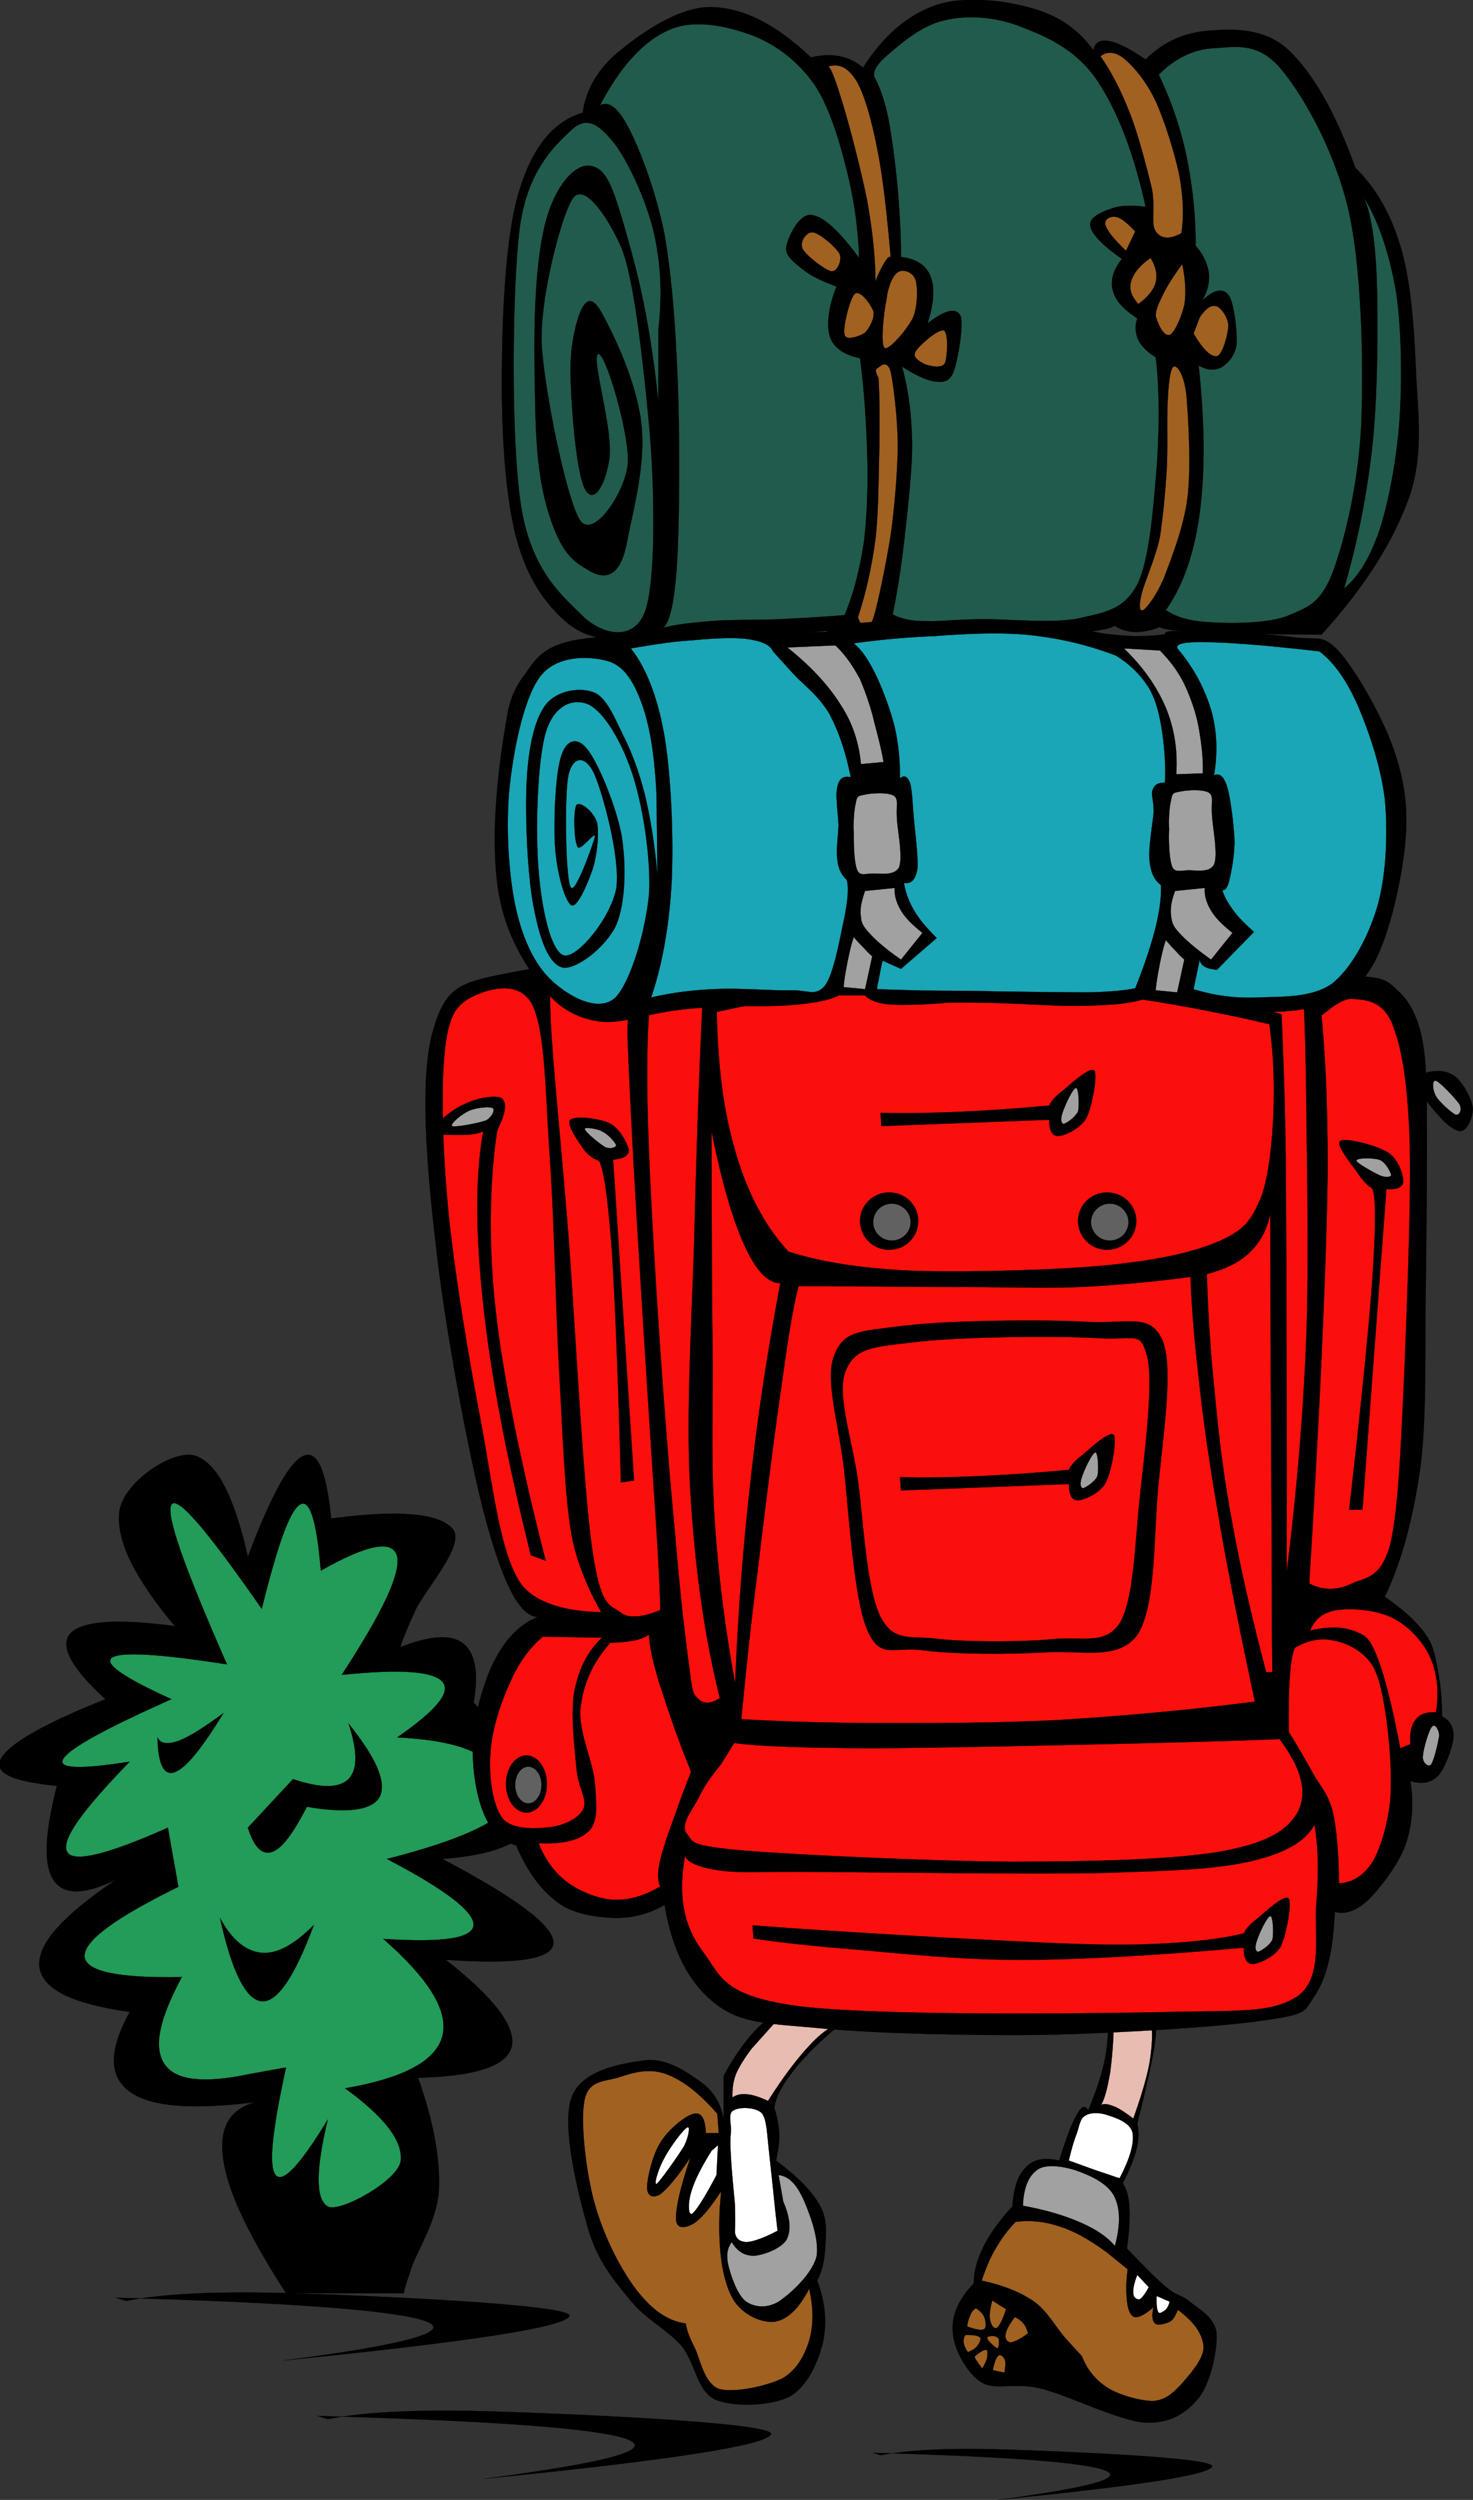 <svg xmlns="http://www.w3.org/2000/svg" viewBox="0 0 281.875 478.268"><rect x="0" y="0" width="281.875" height="478.268" fill="#333333" stroke="none"/><g stroke="#000" stroke-width=".036" stroke-miterlimit="10" fill-rule="evenodd"><path d="M62.69 462.81c7.596-1.477 18.36-1.908 32.58-1.439 14.22.432 52.524 2.088 52.272 4.283-.648 2.125-18.468 4.932-54.828 8.568 23.616-3.133 32.544-5.508 27.324-7.561-5.472-2.051-24.912-3.492-59.292-4.463l1.944.612zM168.53 469.72c5.724-1.08 13.752-1.439 24.372-1.08 10.619.359 39.239 1.477 39.06 3.205-.468 1.619-13.86 3.707-41.004 6.406 17.712-2.34 24.3-4.176 20.448-5.65-4.104-1.514-18.648-2.629-44.316-3.35l1.44.469zM77.342 438.72H54.734c-6.984-10.8-11.016-19.11-11.952-25.23-1.008-6.156.936-9.828 5.976-11.303-12.06 1.475-19.908.898-23.94-2.018-4.032-2.986-4.032-7.883 0-15.264-11.196-1.547-16.776-4.428-17.28-8.639-.432-4.32 4.392-9.721 14.616-16.633-6.156 2.951-10.044 2.951-11.952 0-1.944-3.023-1.62-8.965.684-17.965-8.64-.863-12.24-2.482-10.656-5.291 1.548-2.771 8.1-6.588 19.944-11.305-6.732-6.119-8.82-10.332-6.66-12.635 2.268-2.305 8.784-2.846 19.944-1.332-7.776-9.289-11.268-16.416-10.62-21.924.684-5.58 10.368-12.098 14.616-10.656 4.104 1.439 7.38 7.775 9.972 19.295 4.428-11.736 7.92-18.072 10.62-19.295 2.664-1.152 4.392 2.664 5.328 11.988 12.852-1.693 20.556-1.08 23.256 1.979 2.628 3.096-5.688 12.025-7.308 15.949-1.656 3.707-2.592 5.975-2.664 6.66 5.652-2.197 9.648-2.521 11.988-.686 2.268 1.801 3.024 5.473 1.98 11.305 9.036 9.18 12.888 16.271 11.988 21.275-1.044 4.969-6.984 7.85-17.964 8.641 14.148 7.451 21.06 12.672 21.276 15.947 0 3.205-6.696 4.32-20.628 3.35 9.36 7.344 13.428 12.779 12.636 16.596-.972 3.744-6.804 5.688-17.928 5.975 2.88 8.137 4.212 15.084 3.996 21.277-.288 6.119-4.284 11.916-5.328 15.299-1.152 3.314-1.548 4.862-1.332 4.646z"/><path d="M47.426 396.86c-8.532 1.764-13.896 1.15-15.948-1.98-2.16-3.205-1.008-8.568 3.312-16.633-12.42.217-18.432-1.115-18.612-3.996-.036-2.986 5.76-7.271 17.964-13.283l-2.016-11.305c-11.664 5.186-18.036 6.732-19.26 4.645-1.26-2.232 2.772-7.813 11.952-17.279-9.792 1.547-14.004 1.332-12.636-.648 1.404-2.053 8.1-5.725 20.628-11.305-9.396-4.248-13.068-6.912-11.304-7.992 1.836-1.08 8.964-.684 21.924 1.332-8.244-18.791-11.736-28.656-10.62-30.563 1.152-1.729 6.732 4.787 17.28 19.943 3.024-12.168 5.328-18.721 7.308-19.943 1.836-1.152 3.168 2.879 3.996 12.635 9.18-5.184 13.824-5.939 14.616-2.664.612 3.42-2.88 10.729-10.62 22.609 11.088-1.152 17.46-.721 19.26 1.295 1.728 2.016-1.152 5.473-8.64 10.656 7.632.396 13.176 1.549 16.632 3.996 3.456 2.375 6.948 6.623 3.96 9.973-3.132 3.168-10.656 6.264-22.572 9.287 11.232 5.867 16.668 10.08 16.596 12.637-.216 2.592-5.832 3.383-17.28 2.664 8.712 7.631 12.528 13.787 11.304 18.611-1.26 4.752-7.416 8.027-18.612 9.973 7.632 5.543 11.124 10.15 10.62 13.967-.576 3.781-11.7 9.9-13.932 8.641-2.34-1.367-2.34-6.912 0-16.633-5.328 8.748-8.604 12.24-9.972 10.621-1.404-1.764-.648-8.496 1.98-20.592-2.412.431-4.86.863-7.308 1.331z" fill="#239b59"/><path d="M24.134 440.2c7.596-1.477 18.36-1.908 32.58-1.439 14.22.432 52.524 2.088 52.272 4.283-.612 2.123-18.576 4.932-54.864 8.568 23.688-3.025 32.58-5.58 27.36-7.525-5.472-2.016-24.912-3.563-59.292-4.5l1.944.613zM47.426 349.66c1.188 3.744 2.736 5.293 4.644 4.645 1.944-.684 4.032-3.564 6.66-8.641 7.992 1.369 12.6.613 13.968-1.979 1.26-2.773-.612-7.236-6.012-13.969 1.764 5.363 1.764 8.82 0 10.656-1.836 1.764-5.328 1.764-10.62 0l-8.64 9.288zM42.098 366.94c2.304 10.439 4.968 15.623 7.992 15.947 2.988.18 6.264-4.645 9.972-14.615-3.708 3.707-6.984 5.58-9.972 5.328-3.024-.288-5.688-2.411-7.992-6.66zM42.782 327.73c-4.14 6.732-7.2 10.549-9.324 11.305-2.088.791-3.24-1.477-3.312-6.66.54 1.225 1.872 1.404 3.996.684 2.16-.829 4.86-2.557 8.64-5.329zM149.88 384.8c-1.764.469-3.708 1.801-5.544 3.852-1.872 2.016-3.924 4.896-5.868 8.496v8.316c-.468-2.988-1.908-5.4-4.464-7.236-2.7-1.908-6.624-4.645-10.8-4.031-4.212.576-12.132 1.799-13.896 7.271-1.872 5.508 1.332 18.324 3.24 24.984 1.944 6.443 4.896 9.719 8.028 13.572 2.988 3.744 7.056 5.58 9.864 8.818 2.628 3.168 2.844 8.461 6.336 10.189 3.528 1.547 10.584 1.295 14.22-.469 3.42-1.836 5.472-6.48 6.443-10.188.828-3.779.576-7.668-1.044-12.061.864-1.656 1.368-3.707 1.513-6.012.071-2.412.611-5.363-.9-8.172-1.548-2.881-4.428-5.76-8.496-8.783.396-1.766.648-3.422.612-5.113-.072-1.656-.432-3.348-.937-4.932.252-2.232 1.584-4.572 3.853-7.416 2.268-2.844 5.472-5.977 9.756-9.396-3.96-.537-7.92-1.113-11.916-1.689z"/><path d="M140.63 427.06c.072-1.225.072-3.023 0-5.4-.216-2.447-.648-6.623-.756-8.928-.144-2.268-.144-3.6 0-4.967.072-1.514-.612-3.492.468-3.996 1.008-.686 4.104-.721 5.4.467.972 1.152 1.008 3.744 1.367 6.949.36 3.131.973 9.18 1.261 11.879.288 2.629.432 3.816.432 3.709-2.556 1.332-4.5 2.051-5.832 2.16-1.332 0-2.16-.577-2.34-1.873z" fill="#fff"/><path d="M137.25 404.38c-3.384-3.889-6.624-6.408-9.72-7.561-3.276-1.223-6.408-.324-9.108.613-2.664.828-5.94.432-6.624 4.643-.72 4.176.324 13.824 2.16 20.053 1.728 6.012 5.004 12.385 8.028 16.199 2.916 3.709 5.868 5.725 9.252 6.193.144 1.26.756 2.771 1.836 4.932.936 2.051 1.728 6.516 4.464 7.561 2.736.863 9.252-.506 12.205-2.018 2.771-1.584 4.248-4.463 5.111-7.234.828-2.953.828-6.121 0-9.9-2.088 4.031-4.355 6.047-6.804 6.336-2.592.18-6.48-1.512-8.172-5.076-1.764-3.709-2.484-9.037-2.16-16.523l.288-3.385c-2.088 3.168-3.78 5.221-5.22 6.156-1.476.863-3.312 1.26-3.42-.756-.072-2.197.756-6.012 2.772-11.881-2.52 3.816-4.464 6.049-5.832 7.092-1.512.865-2.484.217-2.484-1.404.036-1.764 1.044-6.264 2.628-8.639 1.512-2.484 4.788-5.076 6.336-5.4 1.44-.287 2.16.9 2.304 3.707h2.448c-.072-1.224-.18-2.448-.288-3.708z" fill="#a16121"/><path d="M131.52 407.01c-.756.324-3.348 3.854-4.32 5.725-1.08 1.836-2.196 5.293-1.548 5.076.612-.432 4.176-5.436 5.256-7.236.936-1.909 1.188-3.925.612-3.565zM136.17 411.47c-1.944 3.096-3.276 5.725-3.852 7.74-.684 2.016-.684 4.752.144 4.32.756-.613 2.304-2.953 4.644-7.416l.288-5.725c-.396.36-.792.721-1.224 1.081z" fill="#fff"/><path d="M140.02 428.93c1.08 1.836 2.52 2.664 4.32 2.627 1.836-.145 5.148-1.367 6.192-3.096.899-1.801.684-4.176-.648-7.271l-.9-5.076c1.908.215 3.313 1.656 4.608 4.32 1.188 2.664 3.313 7.955 2.628 11.412-.936 3.311-4.968 6.982-7.236 8.496-2.304 1.367-4.644 1.043-6.191 0-1.692-1.225-2.916-4.934-3.384-6.805-.505-1.98-.253-3.42.611-4.607z" fill="#a1a1a1"/><path d="M141.1 396.21c-1.152 2.305-.936 5.076-.936 5.076.684-.504 1.62-.756 2.808-.613 1.08.072 2.412.541 3.996 1.262 2.88-4.572 5.4-7.85 7.704-10.369 2.268-2.484 4.176-3.924 5.868-4.32l-11.412-1.223-5.256 5.867s-1.62 2.015-2.772 4.32z" fill="#e8bdb1"/><path d="M211.8 385.41c.36 2.484.252 5.256-.324 8.316-.611 3.096-1.691 6.301-3.239 10.045-.54-1.117-1.261-.865-2.16.756-.973 1.619-2.053 4.463-3.384 8.82-2.736-.648-4.896-.289-6.337 1.223-1.548 1.512-2.376 3.889-2.628 7.561-2.52 2.699-4.319 5.221-5.544 7.703-1.224 2.484-1.836 4.682-1.836 6.984-2.987 3.168-4.284 6.121-4.031 9.396.18 3.096 2.592 7.703 5.436 9.539 2.844 1.693 6.12-.07 11.484 1.225 5.22 1.297 14.832 6.156 19.943 6.516 5.04.18 8.028-2.016 10.368-4.932 2.232-3.061 3.492-9.215 3.24-12.348-.433-2.988-3.528-4.572-5.112-5.867-1.691-1.441-2.304-.973-4.32-2.629-2.052-1.729-4.571-4.248-7.703-7.561.468-3.203.575-5.832.468-7.883-.108-2.16-.576-3.564-1.26-4.609 1.296-2.447 2.124-4.607 2.628-6.479.468-1.98.468-3.529.144-4.934 1.656-6.551 2.7-11.268 3.276-14.688.504-3.383.396-5.184-.181-5.4l-8.928-.754z"/><path d="M213.35 429.69c1.044-3.924 1.044-6.877 0-9.252-1.044-2.377-4.031-3.924-6.336-4.789-2.52-1.043-6.264-1.764-8.172-.756-1.872 1.115-2.952 3.348-3.096 7.092 4.5.828 8.063 1.908 11.088 3.24 2.952 1.297 5.076 2.736 6.516 4.465z" fill="#a1a1a1"/><path d="M204.53 413.34c.504-2.16.972-3.781 1.548-5.258.504-1.475.611-2.879 1.691-3.383.973-.576 2.736-.576 4.32 0 1.404.467 4.248 1.367 4.645 3.383.323 1.98-.505 4.861-2.484 8.641-.864-.215-2.052-.721-3.708-1.225-1.692-.574-3.601-1.295-6.012-2.158z" fill="#fff"/><path d="M210.72 402.69c.648-.289 1.332-.145 2.448.287 1.044.396 2.232 1.225 3.708 2.34 1.44-4.104 2.52-7.561 3.096-10.656.504-3.131.648-5.652.288-7.703l-7.092-.324c-.108 4.068-.36 7.271-.756 10.043-.468 2.628-.936 4.68-1.692 6.013z" fill="#e8bdb1"/><path d="M211.8 430.91c-3.168-2.303-6.012-3.996-8.964-4.932-2.916-1.008-5.796-1.26-8.496-.9-1.404 1.477-2.592 2.988-3.708 4.934-1.152 1.871-1.979 3.924-2.771 6.299 4.031.863 7.235 2.125 9.899 3.924 2.484 1.693 4.212 4.824 5.725 6.625 1.548 1.764 2.735 3.023 3.563 3.924.972 2.592 2.664 4.607 4.932 6.047 2.232 1.404 6.337 2.521 8.713 2.521 2.34-.217 3.6-1.404 5.292-3.133 1.512-1.801 4.428-4.859 4.319-7.236-.107-2.375-1.8-4.787-4.932-7.092-.36 1.008-.828 1.908-1.548 2.305-.721.359-2.34.791-2.772.324-.576-.469-.684-1.549-.324-3.098-1.691 1.441-2.88 2.053-3.708 1.838-.792-.254-1.296-1.801-1.367-3.24-.181-1.549-.181-3.457.144-5.869l-3.997-3.241z" fill="#a16121"/><path d="M217.63 435.23c-.612 1.584-.864 2.771-.756 3.564 0 .721.684 1.225 1.224 1.08.433-.252 1.008-.973 1.729-2.305-.722-.755-1.441-1.546-2.197-2.339zM221.34 439.26c-.072 1.654.036 2.592.324 3.096.216.432 1.008-.18 1.404-.469.323-.359.575-.828.756-1.547a888.9 888.9 0 00-2.484-1.08z" fill="#fff"/><path d="M194.2 443.3a4.312 4.312 0 011.62 1.188c.432.469.684 1.152.899 1.908-1.439 1.08-2.628 1.656-3.276 1.729-.72 0-1.188-.793-1.008-1.549.145-.829.685-1.872 1.765-3.276zM192.51 441.78l-2.628-1.656c-.432 1.619-.612 2.879-.396 3.779.145.828.721 1.764 1.297 1.441.503-.468 1.078-1.476 1.727-3.564zM186.75 441.6a2.404 2.404 0 00-1.044 1.295c-.288.613-.54 1.297-.612 2.197 1.584.574 2.664.791 3.24.504.468-.324.288-1.621.036-2.232-.288-.722-.828-1.261-1.62-1.764zM184.73 446.72c-.288.504-.432.973-.288 1.549.072.504.288 1.08.792 1.727.757-.324 1.332-.646 1.729-1.115.396-.469.864-1.404.576-1.691-.468-.398-1.26-.505-2.809-.47zM186.49 450.89c.071.072.071.359.396.721.216.359.576.863 1.08 1.512.468-.756.828-1.584.937-2.088.071-.721.144-1.439-.217-1.477-.36 0-1.224.396-2.196 1.332zM189.99 453.45l2.231.467c.145-1.115.288-1.943.036-2.482-.216-.648-.9-1.08-1.224-.758-.359.361-.756 1.189-1.043 2.773zM191.1 447.47c-.216-.432-.899-.611-1.224-.539-.432 0-1.116.035-.937.504.145.432 1.477 1.691 1.908 1.836.325-.073.361-1.37.253-1.801z" fill="#a16121"/><path d="M102.9 309.34c-3.348-.07-6.48-5.975-9.792-18-3.348-12.131-8.1-38.088-9.792-53.855-1.836-15.84-2.988-31.896-.396-40.536 2.52-8.604 5.328-9.072 16.056-11.124 10.836-2.232 31.428-1.692 48.167-2.124 16.561-.504 33.156-1.08 50.904-.612 17.748.324 42.769 2.016 54.648 3.132 11.52.972 11.52.144 14.867 3.348 3.421 3.132 5.005 8.352 5.292 15.66 2.269-.612 4.213-.396 5.688.792s3.096 4.176 3.312 6.048c0 1.62-1.079 4.536-2.556 4.32-1.584-.288-3.492-2.088-6.264-5.688.071 11.592-.036 22.968-.181 34.668-.252 11.771.252 24.551-.972 34.848-1.404 10.08-3.563 18.324-6.876 25.271 3.564 2.484 6.084 4.752 7.848 7.236 1.62 2.377 1.801 4.355 2.341 7.057.504 2.627.72 5.4.792 8.604 1.548.793 2.268 2.16 2.159 4.104-.18 1.801-1.619 5.832-2.951 7.236-1.404 1.404-3.168 1.691-5.292 1.008.684 4.393.359 8.496-.973 12.313-1.403 3.779-4.824 8.172-7.056 10.404-2.34 2.16-4.356 2.844-6.444 2.34-.288 7.164-1.476 12.313-3.708 15.84-2.304 3.348-1.26 3.637-9.792 4.896-8.676 1.295-27.432 2.412-41.544 2.771-14.147.18-32.076-.217-42.66-1.188-10.62-1.008-15.696-.828-20.771-4.717-5.184-4.031-8.316-10.225-9.792-18.973-2.88 1.729-6.012 2.521-9.396 2.521-3.456-.145-7.812-.613-10.98-2.916-3.24-2.377-5.868-5.941-8.028-10.98-2.808-.756-4.896-2.844-6.264-6.264-1.476-3.6-2.304-9.289-1.944-14.293.396-5.039 2.16-11.375 4.32-15.264 2.054-3.887 4.682-6.514 8.03-7.883z"/><path d="M103.87 313.12c-2.556 2.16-4.644 5.039-6.264 8.783-1.764 3.781-3.528 9.072-3.744 13.537-.36 4.32.432 10.115 2.376 12.527 1.98 2.232 6.732 1.871 9.396 1.549 2.52-.434 5.184-1.656 6.048-3.529.72-1.871-1.08-3.959-1.368-7.631-.36-3.889-1.188-10.693-.396-14.869.864-4.211 2.484-7.559 5.292-10.188-3.78-.034-7.56-.107-11.34-.179z" fill="#fb0f0c"/><path d="M96.818 341.31c0 3.023 1.764 5.473 3.924 5.473s3.924-2.449 3.924-5.473-1.764-5.473-3.924-5.473-3.924 2.449-3.924 5.473z"/><path d="M98.582 341.49c0 1.945 1.116 3.529 2.52 3.529 1.368 0 2.52-1.584 2.52-3.529 0-1.943-1.152-3.492-2.52-3.492-1.404 0-2.52 1.549-2.52 3.492z" fill="#616161"/><path d="M116.8 314.27c1.8 0 3.204-.182 4.5-.396 1.224-.252 2.196-.684 2.916-1.152 0 1.873.612 5.004 1.98 9.396 1.404 4.355 3.24 9.973 6.048 16.848-1.332 3.313-2.448 6.443-3.492 9.396-1.08 2.879-2.16 6.084-2.556 8.207-.432 2.053-.324 3.492.18 4.32-3.06 1.801-6.012 2.701-9 2.557-3.024-.18-6.48-1.621-8.82-3.348-2.376-1.801-4.248-4.285-5.472-7.453 4.752.217 7.92-.576 9.792-2.52 1.692-2.125 1.224-5.004.972-9.035-.324-4.033-3.312-10.01-2.736-14.473.54-4.499 2.304-8.567 5.688-12.347zM137.93 337.6c-1.764 2.123-3.24 4.176-4.284 6.443-1.116 2.195-3.636 5.076-2.16 6.84 1.332 1.619.18 2.16 10.584 3.133 10.44.863 36.216 2.051 51.66 2.158 15.336-.035 30.492-.359 39.78-1.943 9.145-1.656 12.853-4.068 14.868-7.631 1.836-3.672.756-8.209-3.528-13.896-3.312.18-11.16.432-24.084.756-13.067.324-39.6.936-53.063 1.008-13.464-.035-22.393-.324-27.216-1.008-.829 1.366-1.693 2.735-2.557 4.14z" fill="#fb0f0c"/><path d="M131.09 355.02c-1.332 7.416-.36 13.355 3.312 18.215 3.636 4.789 3.6 8.533 18.216 10.549 14.688 1.871 52.452 1.477 68.724 1.188 15.948-.432 21.853.324 27.036-3.131 5.004-3.637 2.988-12.35 3.528-17.82.432-5.473.432-10.441-.396-14.904-1.656 3.203-5.688 5.508-12.528 7.055-6.84 1.514-14.615 1.729-28.188 2.16-13.86.289-41.472-.143-53.676-.18-12.132-.143-14.509.252-18.792-.215-4.392-.577-6.804-1.549-7.236-2.917z" fill="#fb0f0c"/><path d="M144.19 370.86c4.896.756 11.411 1.475 19.979 2.16 8.496.719 18.324 1.871 30.744 1.943 12.456-.035 26.496-.863 43.092-2.34-.072 2.088.612 3.133 1.764 3.133 1.152-.109 4.032-1.262 5.292-3.313 1.08-2.16 2.196-8.281 1.549-9.217-.792-.936-4.465 2.52-5.868 3.709-1.477 1.115-2.34 2.051-2.736 2.951-5.4 1.297-12.744 2.016-22.32 2.16-9.72.072-23.075-.756-35.063-1.367-12.061-.686-24.12-1.369-36.612-2.34.035.828.107 1.656.179 2.521z"/><path d="M240.53 371.26c.396-1.297 1.943-4.609 2.556-4.682.504-.143.684 3.35.396 4.5-.432 1.08-2.268 2.232-2.735 2.34-.577-.107-.649-.971-.217-2.158z" fill="#a1a1a1"/><path d="M256.23 360.31c2.628-.107 4.824-1.584 6.444-4.141 1.584-2.699 2.844-7.199 3.348-11.555.36-4.607-.036-10.404-.611-14.869-.612-4.463-1.261-8.711-2.916-11.34-1.801-2.627-4.824-4.139-7.272-4.535-2.448-.576-4.968-.072-7.416 1.367-.468.938-.792 2.773-.972 5.508-.216 2.736-.288 6.121-.216 10.584 1.872 2.988 3.456 5.832 4.896 8.389 1.477 2.484 2.556 3.385 3.528 6.877.755 3.421 1.15 7.993 1.187 13.715z" fill="#fb0f0c"/><path d="M267.96 334.47l1.944-.791c-.217-2.125.216-3.744 1.008-4.717.792-1.008 2.088-1.512 3.888-1.367.612-4.105.18-7.633-1.152-10.586-1.403-3.096-4.176-5.939-7.056-7.416-3.06-1.584-7.884-1.979-10.584-1.584-2.664.324-4.428 1.729-5.292 3.926 3.672-.828 6.372-.721 8.64.18 2.124.828 2.772 1.332 4.284 5.111 1.404 3.672 2.844 9.468 4.32 17.244z" fill="#fb0f0c"/><path d="M272.28 336.02c.071-1.332 1.115-5.041 1.764-5.689.504-.684 1.332.504 1.368 1.766-.216 1.26-.973 4.715-1.584 5.508-.54.538-1.656-.363-1.548-1.585z" fill="#a1a1a1"/><path d="M141.85 328.89c.792-7.848 1.692-17.207 3.132-28.225 1.296-11.16 3.527-28.619 4.896-37.799 1.224-9.18 2.34-14.688 2.952-16.813 11.448.035 21.528.145 30.528.18 8.964-.035 15.552.289 23.111 0a246.133 246.133 0 0021.349-1.943c.18 5.256.647 11.52 1.548 19.188.792 7.633 1.943 15.732 3.744 26.244 1.764 10.477 4.104 22.141 7.02 35.82-13.212 1.691-25.524 2.771-37.764 3.527-12.42.613-24.805.576-35.064.576-10.188-.072-18.54-.324-25.452-.755z" fill="#fb0f0c"/><path d="M165.94 311.82c-2.592-6.047-3.491-22.463-4.5-31.32-1.151-8.963-3.636-16.775-1.764-21.348 1.872-4.535 4.752-4.463 12.924-5.471 8.172-1.08 26.928-1.297 35.46-.793 8.316.359 12.168-1.691 14.473 3.709 2.124 5.543-.145 19.223-.973 28.799-.792 9.396-.432 22.141-3.924 27.396-3.744 5.076-10.979 2.809-17.82 3.348-6.983.396-17.424.359-23.111-.396-5.725-.828-8.209 1.945-10.765-3.924z"/><path d="M168.49 309.3c-2.664-5.328-3.276-18.287-4.32-26.244-1.188-8.027-4.104-16.344-2.34-20.771 1.764-4.32 4.824-4.572 12.924-5.473 8.172-1.08 27.756-1.295 35.424-.791 7.488.395 8.028-1.477 9.396 3.707 1.151 5.184-.612 18.865-1.548 27.432-.864 8.496-1.08 18.756-3.708 23.293-2.772 4.32-7.021 2.592-12.744 3.131-5.977.576-16.092.576-21.744 0-5.58-.792-8.712.792-11.34-4.284z" fill="#fb0f0c"/><path d="M172.42 285.15l32.112-1.225c.035 2.09.575 3.133 1.764 3.133 1.152-.107 4.068-1.26 5.256-3.313 1.152-2.16 2.232-8.279 1.584-9.215-.792-.938-4.464 2.52-5.868 3.707-1.476 1.117-2.34 2.053-2.735 2.953-6.265.611-12.024.971-17.425 1.223-5.436.217-10.403.324-14.903.18l.215 2.557z"/><path d="M207.05 282.56c.396-1.295 1.944-4.607 2.556-4.68.504-.145.685 3.348.396 4.5-.432 1.08-2.269 2.232-2.736 2.34-.577-.108-.648-.973-.216-2.16z" fill="#a1a1a1"/><path d="M150.85 239.43c-4.428-4.824-7.704-10.98-9.972-18.612-2.34-7.74-3.528-16.668-3.708-27.216 13.608-3.024 26.136-4.896 38.16-5.472 11.88-.576 21.96.288 33.3 1.764 11.34 1.296 22.572 3.312 34.272 6.048.792 5.76 1.008 11.196.792 16.848-.217 5.508-.864 12.132-2.376 16.272-1.801 4.068-2.772 5.976-7.633 8.208-4.896 2.196-11.34 3.672-21.132 4.715-9.899 1.008-26.892 1.439-37.224 1.152-10.331-.396-18.395-1.728-24.479-3.707z" fill="#fb0f0c"/><path d="M164.57 233.6c0 3.024 2.483 5.508 5.579 5.508 3.097 0 5.58-2.484 5.58-5.508s-2.483-5.472-5.58-5.472c-3.095 0-5.579 2.448-5.579 5.472z"/><path d="M167.09 233.81c0 1.944 1.584 3.528 3.564 3.528 1.979 0 3.6-1.584 3.6-3.528s-1.62-3.528-3.6-3.528-3.564 1.584-3.564 3.528z" fill="#616161"/><path d="M206.29 233.6c0 3.024 2.484 5.508 5.544 5.508 3.096 0 5.616-2.484 5.616-5.508s-2.521-5.472-5.616-5.472c-3.06 0-5.544 2.448-5.544 5.472z"/><path d="M208.78 233.81c0 1.944 1.619 3.528 3.6 3.528 1.979 0 3.563-1.584 3.563-3.528s-1.584-3.528-3.563-3.528c-1.981 0-3.6 1.584-3.6 3.528z" fill="#616161"/><path d="M168.67 215.45l32.112-1.224c-.072 2.088.611 3.132 1.764 3.132 1.152-.072 4.032-1.332 5.292-3.348 1.152-2.16 2.232-8.316 1.584-9.18-.9-.828-4.392 2.448-5.904 3.708-1.476 1.116-2.34 2.052-2.735 2.952-6.372.612-11.952.972-17.424 1.224-5.473.216-10.297.324-14.868.18.035.828.107 1.692.179 2.556z"/><path d="M203.34 212.86c.396-1.26 1.944-4.68 2.556-4.716.505-.144.685 3.348.396 4.5-.576 1.152-2.196 2.268-2.772 2.376-.504-.108-.612-.972-.18-2.16z" fill="#a1a1a1"/><path d="M243.48 319.92c-.144-8.352-.071-19.584-.18-34.271-.107-14.832-.18-32.328-.216-53.459-.612 3.06-1.872 5.4-3.924 7.416-2.053 1.944-4.788 3.276-8.208 4.139.216 7.525.684 15.049 1.548 23.113.72 7.92 1.656 15.768 3.348 24.66 1.584 8.891 3.78 18.215 6.444 28.402h1.188zM140.67 322.08c.54-13.283 1.476-25.883 2.952-38.771 1.403-12.959 3.348-25.236 5.688-37.799-2.483-.072-4.644-2.449-6.876-7.273-2.232-4.932-4.32-12.024-6.264-21.708 0 17.1.072 31.463.216 44.065 0 12.49-.288 20.123.396 30.527.684 10.367 1.98 20.412 3.888 30.959z" fill="#fb0f0c"/><path d="M137.75 324.86c-3.06-12.205-4.824-25.309-5.688-40.141-.828-14.939.36-32.615.792-48.168.396-15.588.864-30.06 1.548-44.244 10.26-2.844 19.728-4.608 29.376-5.688 9.611-1.008 26.531-.36 27.432-.576.504-.54-12.276-1.62-23.328-1.584-11.088.18-25.056.828-42.48 2.34-1.116 2.916-1.584 9.648-1.548 20.196.036 10.656 1.008 28.332 1.944 42.876.936 14.508 2.196 31.32 3.348 43.055.936 11.521 1.98 20.412 2.736 25.85.684 5.363.72 5.184 1.764 6.264.972.936 2.34 1.008 4.104-.18zM198.84 185.25c9.576.072 18.288.396 26.82.972 8.424.468 16.128 1.188 23.508 2.16.396 2.808.612 9.756.792 21.132.072 11.412.576 31.212 0 46.62-.612 15.301-1.908 29.951-3.744 44.641.036-12.42.036-24.877 0-38.197-.072-13.283-.036-29.52-.18-40.931-.108-11.52-.504-20.52-.792-27.576-7.668-2.52-15.12-4.392-22.896-5.904a182.944 182.944 0 00-23.508-2.917zM250.54 302.93c2.628 1.402 5.184 1.332 7.812.18 2.592-1.369 5.796-.721 7.668-7.633 1.692-7.092 2.088-20.34 2.736-33.48.504-13.176 1.332-33.371.972-44.459-.432-11.088-1.548-17.316-3.348-21.744-1.836-4.428-5.184-4.5-7.416-4.68-2.304-.288-5.112 2.556-6.084 3.132-1.044.504-1.044.504 0 0 .792 8.028 1.188 17.676 1.188 29.376-.107 11.628-.756 26.963-1.367 40.32a3087.886 3087.886 0 01-2.161 38.988z" fill="#fb0f0c"/><path d="M274.8 206.78c.828.288 3.672 3.312 4.5 4.5.54 1.08-.036 2.16-.756 1.98-.828-.396-3.096-2.412-3.744-3.528-.684-1.152-.828-3.24 0-2.952z" fill="#a1a1a1"/><path d="M260.73 288.82l4.572-61.308c2.088.108 3.168-.36 3.24-1.548-.036-1.26-.937-4.248-2.988-5.508-2.124-1.332-8.063-2.88-9.072-2.16-1.008.684 2.232 4.536 3.313 6.12.972 1.476 1.944 2.448 2.771 2.916.757 1.44.721 7.128.036 17.46-.756 10.404-2.231 24.768-4.428 44.064a58.1 58.1 0 002.556-.036z"/><path d="M264.07 224.88c-1.188-.54-4.536-2.412-4.5-2.844-.036-.54 3.312-.576 4.5-.108 1.115.468 2.016 2.268 2.16 2.88-.144.432-1.045.504-2.16.072z" fill="#a1a1a1"/><path d="M126.37 308.01s-5.148 2.342-7.416.613c-2.304-1.801-3.996-.648-5.688-12.744-1.728-12.275-3.204-42.877-4.5-59.724-1.332-16.812-2.952-32.22-3.348-40.356-.396-7.992 0-6.084 1.008-7.632.972-1.548 2.592-1.404 4.896-1.548 2.304-.18 7.308-1.548 8.784.576 1.476 2.16-.288 4.356 0 12.132.324 7.848.864 19.152 1.764 34.272.9 15.192 2.7 43.487 3.528 55.8.828 12.205.972 18.611.972 18.611z" fill="#fb0f0c"/><path d="M121.33 283.24l-3.996-61.379c2.052-.18 3.096-.792 2.988-1.98-.288-1.188-1.8-4.104-3.708-5.004-1.98-.936-6.552-1.476-7.452-.648-.864.828 1.296 3.852 2.304 5.328.864 1.296 1.908 2.088 3.132 2.52.9 1.296 1.728 6.912 2.484 17.28.648 10.368 1.224 24.84 1.728 44.245.828-.11 1.656-.217 2.52-.362z"/><path d="M115.79 219.45c-1.116-.648-3.852-2.916-3.888-3.456-.18-.432 2.448-.108 3.456.54 1.008.468 2.376 2.016 2.556 2.556-.036.432-1.116.828-2.124.36z" fill="#a1a1a1"/><path d="M115.03 308.4s-4.32-7.164-5.688-14.867c-1.332-7.775-1.656-19.117-2.34-31.141-.684-12.061-.936-28.728-1.764-40.536-.864-11.772-.792-24.336-3.348-29.556-2.556-5.184-9.108-2.916-11.916-1.404-2.844 1.584-4.212 3.708-4.896 10.584-.684 6.948-.396 18.828.756 30.564 1.188 11.771 3.816 27.469 6.084 39.348 2.268 11.844 3.564 24.877 7.452 31.141 3.888 6.192 15.66 5.867 15.66 5.867z" fill="#fb0f0c"/><path d="M104.45 298.61s-7.272-27.145-9.576-47.773c-2.34-20.627.324-34.703.324-34.703 1.656-3.276 1.836-5.148.828-6.012-1.152-.756-5.004 0-7.236 1.152-2.376.972-5.976 4.104-6.084 5.112 0 .828 4.176.756 5.868.756 1.584-.036 2.88-.216 3.888-.684-1.584 8.856-1.44 19.764.036 33.408 1.476 13.607 4.5 29.268 9.072 47.664.936.36 1.908.719 2.88 1.08z"/><path d="M92.966 214.37c-1.44.504-5.796 1.332-6.408 1.08-.612-.36 1.908-2.412 3.24-2.952 1.332-.612 3.852-.828 4.5-.504.468.288-.108 1.728-1.332 2.376z" fill="#a1a1a1"/><path d="M252.88 121.42c-10.116-.108-17.496-.108-22.716-.396-5.185-.288-7.92-.648-8.208-1.08-1.692.684-3.313 1.008-4.716.972-1.477-.036-2.736-.432-3.925-1.188-1.115.648-4.067 1.188-9 1.476-5.04.216-14.76.576-20.556.396-5.868-.145-10.584-.648-14.292-1.368-1.728.936-3.168 1.548-4.32 1.548-1.151-.036-2.159-.396-2.735-1.368l-11.34.792c-2.089-.036-5.616.144-10.584.396-5.076.324-14.04 1.512-19.404 1.188-5.436-.504-9.216-.648-12.888-3.924-3.816-3.312-7.38-8.244-9.432-16.056-2.124-8.1-2.808-20.16-2.736-31.32.072-11.232.684-26.676 3.348-35.064 2.556-8.388 6.552-13.212 12.132-14.868.648-4.608 3.06-8.64 7.236-11.952 4.176-3.42 11.484-8.532 17.64-8.244 6.12.216 12.24 3.42 18.792 9.612 2.016-.468 3.744-.54 5.472-.216 1.692.324 3.097 1.044 4.5 2.16C169.073 6.832 173.573 2.908 179.044 1c5.364-1.872 13.355-.936 18.432.576 5.076 1.404 8.893 4.032 11.736 8.028.324-1.512 1.26-2.052 2.952-1.764 1.691.252 3.996 1.476 7.056 3.528 3.528-3.492 7.524-5.148 12.132-5.508 4.536-.324 10.548-.648 15.265 3.744 4.644 4.464 8.892 11.736 12.743 22.5 3.78 3.636 6.696 8.604 8.604 14.904 1.944 6.372 2.556 14.544 2.952 22.716.216 8.028 1.764 16.488-1.188 25.236-3.096 8.676-8.568 17.352-16.848 26.46z"/><path d="M164.39 49.347c-.18-5.796-.97-11.268-2.38-16.848-1.4-5.616-3.34-12.168-6.26-16.452-3.13-4.392-7.45-7.704-12.13-9.396-4.79-1.728-11.05-3.096-15.88-.792-4.86 2.268-9.072 6.984-12.924 14.292 1.764-.936 3.564.54 5.688 4.716 2.088 4.104 5.004 11.736 6.66 19.98 1.44 8.244 2.16 18.18 2.556 28.98.396 10.728.324 26.928-.216 34.848-.576 7.704-1.62 11.556-3.132 11.556 2.412-.684 5.436-1.044 9.216-1.368 3.708-.36 8.928-.216 13.32-.396 4.392-.216 8.496-.432 12.708-.792 1.836-4.356 2.952-9.072 3.744-14.292.611-5.436.756-11.16.575-17.028-.216-5.904-.54-11.7-1.367-17.82-2.124-.432-3.744-1.26-4.717-2.34-1.08-1.152-1.403-2.7-1.367-4.5.071-1.872.504-4.212 1.584-6.876-2.736-1.008-4.896-2.016-6.48-3.312-1.728-1.368-3.42-2.628-3.132-4.32.36-1.836 2.448-6.444 4.896-6.048 2.34.324 5.255 3.06 9.036 8.208zM167.31 14.679c-.324-1.188.756-2.736 2.952-4.5 2.232-1.944 6.192-5.328 10.368-6.264 4.104-1.008 9.18-.828 14.112.972 4.932 1.872 10.584 4.104 14.867 10.008 4.032 5.868 7.236 13.896 9.612 24.66-2.664-.324-4.932-.288-6.66.396-1.872.648-4.248 1.656-3.924 3.312.324 1.584 2.34 3.672 6.048 6.264-1.691 2.16-2.268 4.14-1.728 6.084.504 1.944 2.016 3.564 4.68 5.292-.504 1.44-.396 2.808.18 4.104.54 1.188 1.656 2.304 3.349 3.348.756 6.804.684 13.608.18 20.952-.612 7.308-1.296 17.532-3.708 22.5-2.556 4.788-6.048 5.328-11.16 6.479-5.184 1.08-14.328.036-19.368.18-4.968.108-7.991.468-10.584.396-2.771-.144-4.571-.648-5.688-1.368.792-3.852 1.512-8.244 2.16-13.716.611-5.58 1.548-13.14 1.548-18.792-.072-5.688-.72-10.512-1.944-14.868 2.736 1.8 5.004 2.772 6.66 2.916 1.584.108 2.556-.108 3.313-2.16.756-2.232 1.943-9.036 1.188-10.548-.864-1.512-2.952-1.044-6.264 1.548 1.26-3.924 1.403-6.876.576-9-.864-2.16-2.7-3.348-5.652-3.708 0-4.212-.252-8.316-.612-12.744-.396-4.536-1.08-9.828-1.764-13.5-.721-3.671-1.73-6.371-2.737-8.243zM221.74 14.283c3.239-3.24 6.876-4.932 10.764-5.076 3.888-.216 8.208-1.224 12.563 3.924 4.356 5.184 10.152 15.372 12.925 26.82 2.592 11.34 2.916 28.944 2.52 40.716-.504 11.592-3.168 22.536-5.472 28.8-2.412 6.192-4.933 6.732-8.82 8.424-3.996 1.439-10.836 1.404-14.688 1.152-3.96-.216-6.624-1.044-8.425-2.34 3.276-4.644 5.437-10.8 6.48-18.612 1.044-7.92.972-17.136-.216-28.188 1.62.972 3.06 1.008 4.319.396 1.225-.756 2.664-2.16 2.952-4.5.108-2.448-.468-8.028-1.584-9.396-1.116-1.404-2.808-.972-5.076 1.152 1.152-1.836 1.477-3.456 1.368-5.256-.288-1.8-1.008-3.564-2.556-5.292.036-6.084-.648-11.736-1.764-17.244a68.774 68.774 0 00-5.29-15.48z" fill="#215b4d"/><path d="M257.2 112.6c2.808-2.304 5.04-6.048 6.84-11.376 1.728-5.4 3.168-13.032 3.744-20.556.54-7.596.432-17.532-.612-24.66-1.26-7.236-3.168-13.32-6.264-18.396 1.367 2.844 2.268 8.1 2.556 16.056.252 7.92.216 21.168-.792 31.14A158.303 158.303 0 01257.2 112.6zM125.98 63.063c.792-6.768.468-12.96-.972-19.008-1.476-6.048-5.004-13.572-7.632-16.848-2.628-3.204-5.004-5.184-8.028-2.34-3.024 2.88-8.604 7.704-9.972 19.404-1.368 11.772-1.62 40.248.36 52.668 2.016 12.312 7.812 16.956 11.592 20.736 3.744 3.744 9.936 5.256 12.132-.756 2.16-6.156 1.764-24.696.756-35.46-1.008-10.728-2.844-28.656-5.472-34.452s-6.876-11.844-9-9.216c-2.124 2.7-6.48 19.152-6.084 28.008.468 8.856 4.896 30.456 7.452 33.876 2.592 3.312 8.424-5.436 9-10.764.54-5.4-4.32-21.816-5.652-21.168-1.368.828 3.024 14.688 2.124 20.196-.864 5.472-3.312 9-4.896 5.076-1.548-3.924-2.412-15.732-2.52-21.528s1.26-10.908 2.34-12.744c1.08-1.8 2.232-1.692 4.104 1.944 1.908 3.672 5.94 11.736 7.056 19.8 1.08 8.064-1.548 17.172-2.736 23.508-1.224 6.228-3.996 7.02-7.056 5.256-3.096-1.8-5.508-3.204-8.028-11.52-2.484-8.352-2.376-17.136-2.556-27.432-.144-10.332.288-21.06 2.16-28.008 1.872-6.876 5.58-10.944 8.424-10.584 2.808.432 4.068 2.88 6.48 11.196 2.376 8.352 4.824 16.92 6.624 33.876V63.063z" fill="#215b4d"/><path d="M158.49 12.735c2.088-.72 3.924.252 5.508 2.916 1.476 2.664 2.771 7.2 3.888 12.924 1.116 5.616 1.836 12.348 2.556 20.592-.359-.144-.611.18-1.151.972-.433.792-1.152 1.98-1.765 3.708 0-4.68-.575-9.792-1.584-15.48-1.188-5.904-3.348-14.184-4.68-18.576-1.332-4.32-2.124-6.624-2.772-7.056zM169.29 66.591c.899.432 4.392-3.672 5.472-5.904.864-2.268.9-5.832.396-7.236-.54-1.512-2.484-2.016-3.349-1.368-.972.612-1.836 2.592-2.16 5.112-.503 2.448-1.223 8.676-.359 9.396zM167.13 59.535c-.504-1.368-2.521-4.104-3.528-3.348-.936.756-2.376 6.516-1.979 7.848.252 1.26 2.987.252 3.924-.396.827-.864 1.907-2.88 1.583-4.104zM160.65 48.555c.54 1.188-.396 3.456-1.548 3.348-1.224-.216-5.004-3.132-5.508-4.32-.648-1.404.756-3.24 1.98-3.132 1.296.216 4.284 2.7 5.076 4.104zM175.15 67.347c.611-1.188 4.428-4.5 5.472-4.104.899.396.684 5.076.18 6.264-.647 1.08-2.808.504-3.708.216-1.044-.504-2.52-1.296-1.944-2.376zM168.1 72.243c.252 3.708.216 8.1.181 13.32-.181 5.148-.108 12.132-.757 17.64-.72 5.364-1.836 10.368-3.348 14.868.324 1.152.828 1.584 1.368 1.584.396.036.936.72 1.764-1.98.864-3.096 2.232-9.756 3.132-15.264.757-5.472 1.261-11.592 1.368-16.848 0-5.328-.828-11.952-1.368-14.472-.756-2.556-2.159-.864-2.556-.612-.432.18-.361.72.216 1.764zM226.06 44.631c.54-3.348.36-6.876-.396-11.16-.937-4.392-2.809-10.332-4.5-14.076-1.765-3.78-4.141-6.552-5.868-8.028-1.764-1.512-3.384-1.62-4.716-.612 2.016 2.844 3.852 6.372 5.508 10.584 1.692 4.176 3.312 10.584 4.284 14.508.828 3.852-.252 6.84.792 8.424.972 1.404 2.556 1.62 4.896.36zM220.19 49.347c-2.195 1.476-3.312 3.024-3.743 4.5-.433 1.512.071 2.808 1.367 4.32 1.801-1.296 2.916-2.664 3.349-4.104.359-1.548.036-2.988-.973-4.716zM221.16 60.507c0-1.188.504-2.376 1.368-4.104.827-1.692 2.016-3.6 3.708-5.868.611 2.952.792 5.508.396 7.812-.504 2.196-1.836 5.292-2.736 5.688-.864.36-1.908-.864-2.736-3.528zM229.59 60.687c1.224-1.764 2.124-2.34 3.132-2.124.937.252 2.232 2.088 2.34 3.708-.036 1.548-1.08 5.58-2.16 5.868-1.188.144-2.592-1.116-4.5-4.32l1.188-3.132zM217.24 44.271c-1.584-1.656-2.772-2.628-3.708-2.772-1.044-.18-2.305.396-1.98 1.584.324 1.08 1.584 2.664 3.924 4.896.576-1.224 1.152-2.448 1.764-3.708zM223.32 88.695c-.217 4.464-.721 9.864-1.368 14.112-.937 4.284-2.952 8.496-3.528 10.979-.54 2.34-.36 3.313.396 2.916.72-.54 2.34-2.556 3.888-6.048 1.332-3.6 3.815-9.684 4.536-15.48.72-5.904.144-15.444-.216-19.584-.469-4.212-1.801-5.616-2.341-5.472-.647 0-1.044 2.7-1.188 5.868-.251 3.097-.035 8.173-.179 12.709z" fill="#a16121"/><path d="M96.998 137.19c.432-2.952 1.548-5.76 3.348-8.028 1.692-2.412 2.952-4.716 7.236-6.084 4.212-1.44 12.6-1.404 18.216-1.98 5.544-.648 11.196-1.584 14.868-1.548 3.528 0 5.688.36 6.479 1.368h10.98c.972-1.044 4.212-1.692 9.576-1.944 5.436-.324 16.848-.072 22.716.18 5.688.072 8.352.468 11.736.792 3.312.36 6.119.648 8.424 1.152 2.412.396 4.536.504 6.66.612 2.088-.036 3.888-.072 5.688-.396.072-.684 1.224-.612 5.472-.576 4.32 0 14.292.504 19.009 1.152 4.644.684 5.58-.792 8.819 2.736 3.204 3.6 8.208 12.276 10.368 18.432 2.124 6.084 2.916 11.124 2.34 18-.611 6.912-2.987 17.568-5.868 22.932-2.916 5.256-5.724 7.128-11.34 8.604-5.724 1.404-10.188.972-16.271.576s-8.028-2.16-8.028-2.16l-7.632-.396s-1.08 1.476-10.584 1.764c-9.504.324-11.521-.612-27.396-.576 0 0-7.02.648-11.159.396-4.177-.252-5.112-1.764-5.112-1.764h-5.076s-1.62 1.188-8.028 1.764c-6.407.576-6.191 0-17.64.576-11.34.612-15.264 3.528-20.736 2.556-5.472-1.008-8.568-3.888-11.772-8.424-3.168-4.536-6.336-10.26-7.236-18.612-.865-8.352-.253-18.576 1.943-31.104z"/><path d="M120.72 124.05c4.104-.684 7.92-1.332 11.736-1.548 3.78-.36 8.064-.612 10.764-.216 2.521.396 4.141 1.044 4.716 2.34.9 1.008 2.269 2.52 4.104 4.536 1.836 1.908 4.752 4.104 6.66 7.416 1.764 3.276 3.132 7.272 4.104 12.132-1.296-.36-2.196.18-2.556 1.764-.432 1.548.107 5.004.216 7.452-.108 2.376-.504 4.788-.216 6.66.18 1.764.899 2.952 1.764 3.708.433 1.368.252 3.672-.396 7.056-.756 3.348-1.944 10.692-3.708 13.14-1.872 2.304-3.276.828-6.84.972-3.673.072-10.081-.504-14.508-.216-4.5.18-8.352.756-11.952 1.584 2.196-6.552 3.456-13.752 3.924-22.14.396-8.46-.108-20.268-1.368-27.792-1.296-7.488-3.492-13.104-6.444-16.848zM163.38 123.08a148.188 148.188 0 0115.3-1.368c5.688-.432 12.42-.828 18.396-.216 5.903.648 11.16 1.908 16.452 3.924 2.771 1.692 4.68 3.672 6.264 6.084 1.44 2.448 2.016 5.004 2.556 8.208.433 2.988.756 6.372.576 10.008-1.188 0-2.016.36-2.34 1.368-.396.864.216 2.016.18 4.284-.18 2.196-1.044 6.84-.792 9.216.216 2.376.937 3.816 2.16 4.716.145 2.052-.18 4.68-.972 8.028-.828 3.24-2.088 7.2-3.924 11.736-1.656.36-4.788.72-9.396.792-4.788-.036-12.816-.108-18.396-.216-5.616-.144-10.872-.072-14.509-.18-3.563-.108-6.012-.18-7.056-.216-.072-.144 0-.612.216-1.548.181-.936.396-2.196.792-3.924l3.528 1.584 6.84-5.904c-1.836-1.836-3.276-3.456-4.32-5.256s-1.691-3.564-1.943-5.292c1.439.252 2.16-.648 2.556-2.556.216-2.124-.36-6.444-.612-9.216-.288-2.808-.359-5.868-.756-7.236-.504-1.368-1.116-1.692-1.979-.972.071-3.276-.252-6.444-.973-9.792-.863-3.456-2.376-7.452-3.708-10.188s-2.665-4.644-4.14-5.868zM225.48 124.26c-.899-1.044.973-1.512 5.473-1.404 4.5.072 11.628.612 21.527 1.764 2.772 2.088 5.148 5.436 7.272 10.188 2.052 4.752 4.5 11.7 5.256 18.216.612 6.444.252 14.184-1.368 20.16-1.764 5.976-4.823 11.736-8.604 14.904-3.924 2.844-9.648 2.556-14.112 2.736-4.464.216-8.64-.36-12.528-1.584l1.188-5.652c.072.54.396 1.044.972 1.368.504.324 1.332.468 2.34.576l7.057-7.236c-1.656-1.512-2.916-2.7-3.924-4.104-1.009-1.368-1.765-2.628-2.124-3.924.504.18 1.008-.432 1.367-1.98.396-1.692.9-4.248.973-7.236-.108-3.06-.756-8.28-1.368-10.368-.648-2.196-1.548-2.88-2.556-2.34.72-4.428.575-8.568-.576-12.564-1.26-4.068-3.168-7.812-6.265-11.52z" fill="#1aa6b6"/><path d="M150.67 123.87l9.18-.396c1.944 1.8 3.385 3.996 4.717 6.444 1.044 2.448 2.088 5.472 2.735 8.244.685 2.7 1.368 5.112 1.765 7.632l-4.32.396c-.36-3.924-1.477-7.668-3.888-11.376-2.377-3.78-5.725-7.38-10.189-10.944zM165.36 152.06c1.188-.324 4.571-.54 5.688.18.937.648.432 1.836.576 4.14.072 2.304 1.224 7.668.396 9.576-.936 1.764-3.996 1.044-5.292 1.188-1.367.036-2.231.468-2.735-.792-.54-1.44-.648-4.896-.612-7.056-.108-2.304.072-4.392.396-5.688.179-1.224.431-1.368 1.583-1.548zM165.54 170.45l5.688-.576c-.107 1.404.288 2.844 1.188 4.32.864 1.476 2.231 2.772 4.104 4.284l-4.104 5.112c-2.736-1.908-4.608-3.492-5.904-4.896s-1.691-2.052-1.764-3.348c-.252-1.44.144-3.024.792-4.896zM163.38 179.27c-.504 1.44-.792 2.808-1.152 4.5-.288 1.548-.647 3.24-.792 5.076l4.104.396 1.368-6.264c-.324-.36-.828-.72-1.368-1.368-.648-.684-1.368-1.368-2.16-2.34zM224.87 170.45l5.688-.576c-.107 1.404.288 2.844 1.188 4.32.863 1.476 2.231 2.772 4.104 4.284l-4.104 5.112c-2.664-1.908-4.572-3.492-5.868-4.896-1.368-1.404-1.584-2.052-1.764-3.348-.217-1.44.035-3.024.756-4.896zM223.1 179.85c-.504 1.44-.792 2.808-1.151 4.5-.288 1.62-.648 3.276-.792 5.112l4.104.396 1.368-6.264c-.324-.36-.828-.72-1.368-1.368a39.22 39.22 0 01-2.161-2.376zM225.66 151.48c1.188-.324 4.572-.54 5.688.18.937.684.433 1.728.576 4.104.072 2.268 1.224 7.74.396 9.612-.937 1.836-3.996.972-5.292 1.152-1.368.036-2.232.432-2.736-.756-.54-1.44-.685-4.896-.576-7.056-.108-2.304.072-4.392.396-5.688.216-1.224.36-1.368 1.548-1.548zM215.08 124.05l6.876.396c1.8 1.8 3.492 3.996 4.68 6.444 1.152 2.448 2.196 5.328 2.736 8.244.504 2.88.899 5.688.792 8.82l-5.076.18c.288-4.536-.324-8.64-1.98-12.708-1.728-4.068-4.356-7.812-8.028-11.376z" fill="#a1a1a1"/><path d="M125.62 151.66c-.396-7.452-1.332-13.212-2.952-17.424-1.584-4.248-3.528-7.092-6.66-7.848-3.348-.864-9.576-1.116-12.708 3.132-3.168 4.284-5.184 14.544-5.904 22.32-.612 7.74.072 17.46 1.764 23.724 1.656 6.12 4.14 10.332 7.452 12.924 3.06 2.556 8.172 5.148 11.16 2.34 2.952-3.06 5.796-12.816 6.444-19.98.324-7.308-1.296-17.1-3.312-23.112-2.052-6.12-5.436-11.592-8.208-12.924-2.808-1.332-6.66-.072-8.244 5.292-1.656 5.4-2.016 19.368-1.368 26.64.576 7.128 2.34 15.444 4.896 16.056 2.556.468 8.892-7.128 9.972-12.924.756-5.976-2.664-18.324-4.284-21.924-1.692-3.6-4.104-3.276-4.896.396-.756 3.636-.576 19.26.396 21.312.792 1.98 4.392-8.388 4.68-9.576.18-1.332-2.772 2.88-3.312 1.944-.756-1.188-.828-7.2-.216-8.028.684-.756 3.24 1.188 3.924 3.348.432 2.016.036 6.12-.792 8.82-.9 2.628-2.916 7.56-4.104 7.02-1.296-.756-2.808-6.372-3.132-11.16-.324-4.86.072-14.328 1.188-17.424.972-3.168 3.132-3.744 5.076-1.152 1.98 2.52 5.436 10.764 6.48 16.416.9 5.616.756 12.744-1.008 17.064-2.016 4.284-7.488 8.46-10.152 8.208-2.664-.54-4.356-4.968-5.508-10.764-1.332-6.012-1.8-17.424-1.548-24.084.288-6.732 1.368-12.24 3.528-15.264 2.196-3.024 6.768-3.6 9.396-2.556 2.412.936 4.032 5.04 5.688 8.424 1.62 3.168 2.988 6.948 4.104 11.34 1.044 4.5 1.872 9.468 2.34 15.3-.036-5.292-.108-10.584-.18-15.876z" fill="#1aa6b6"/></g></svg>